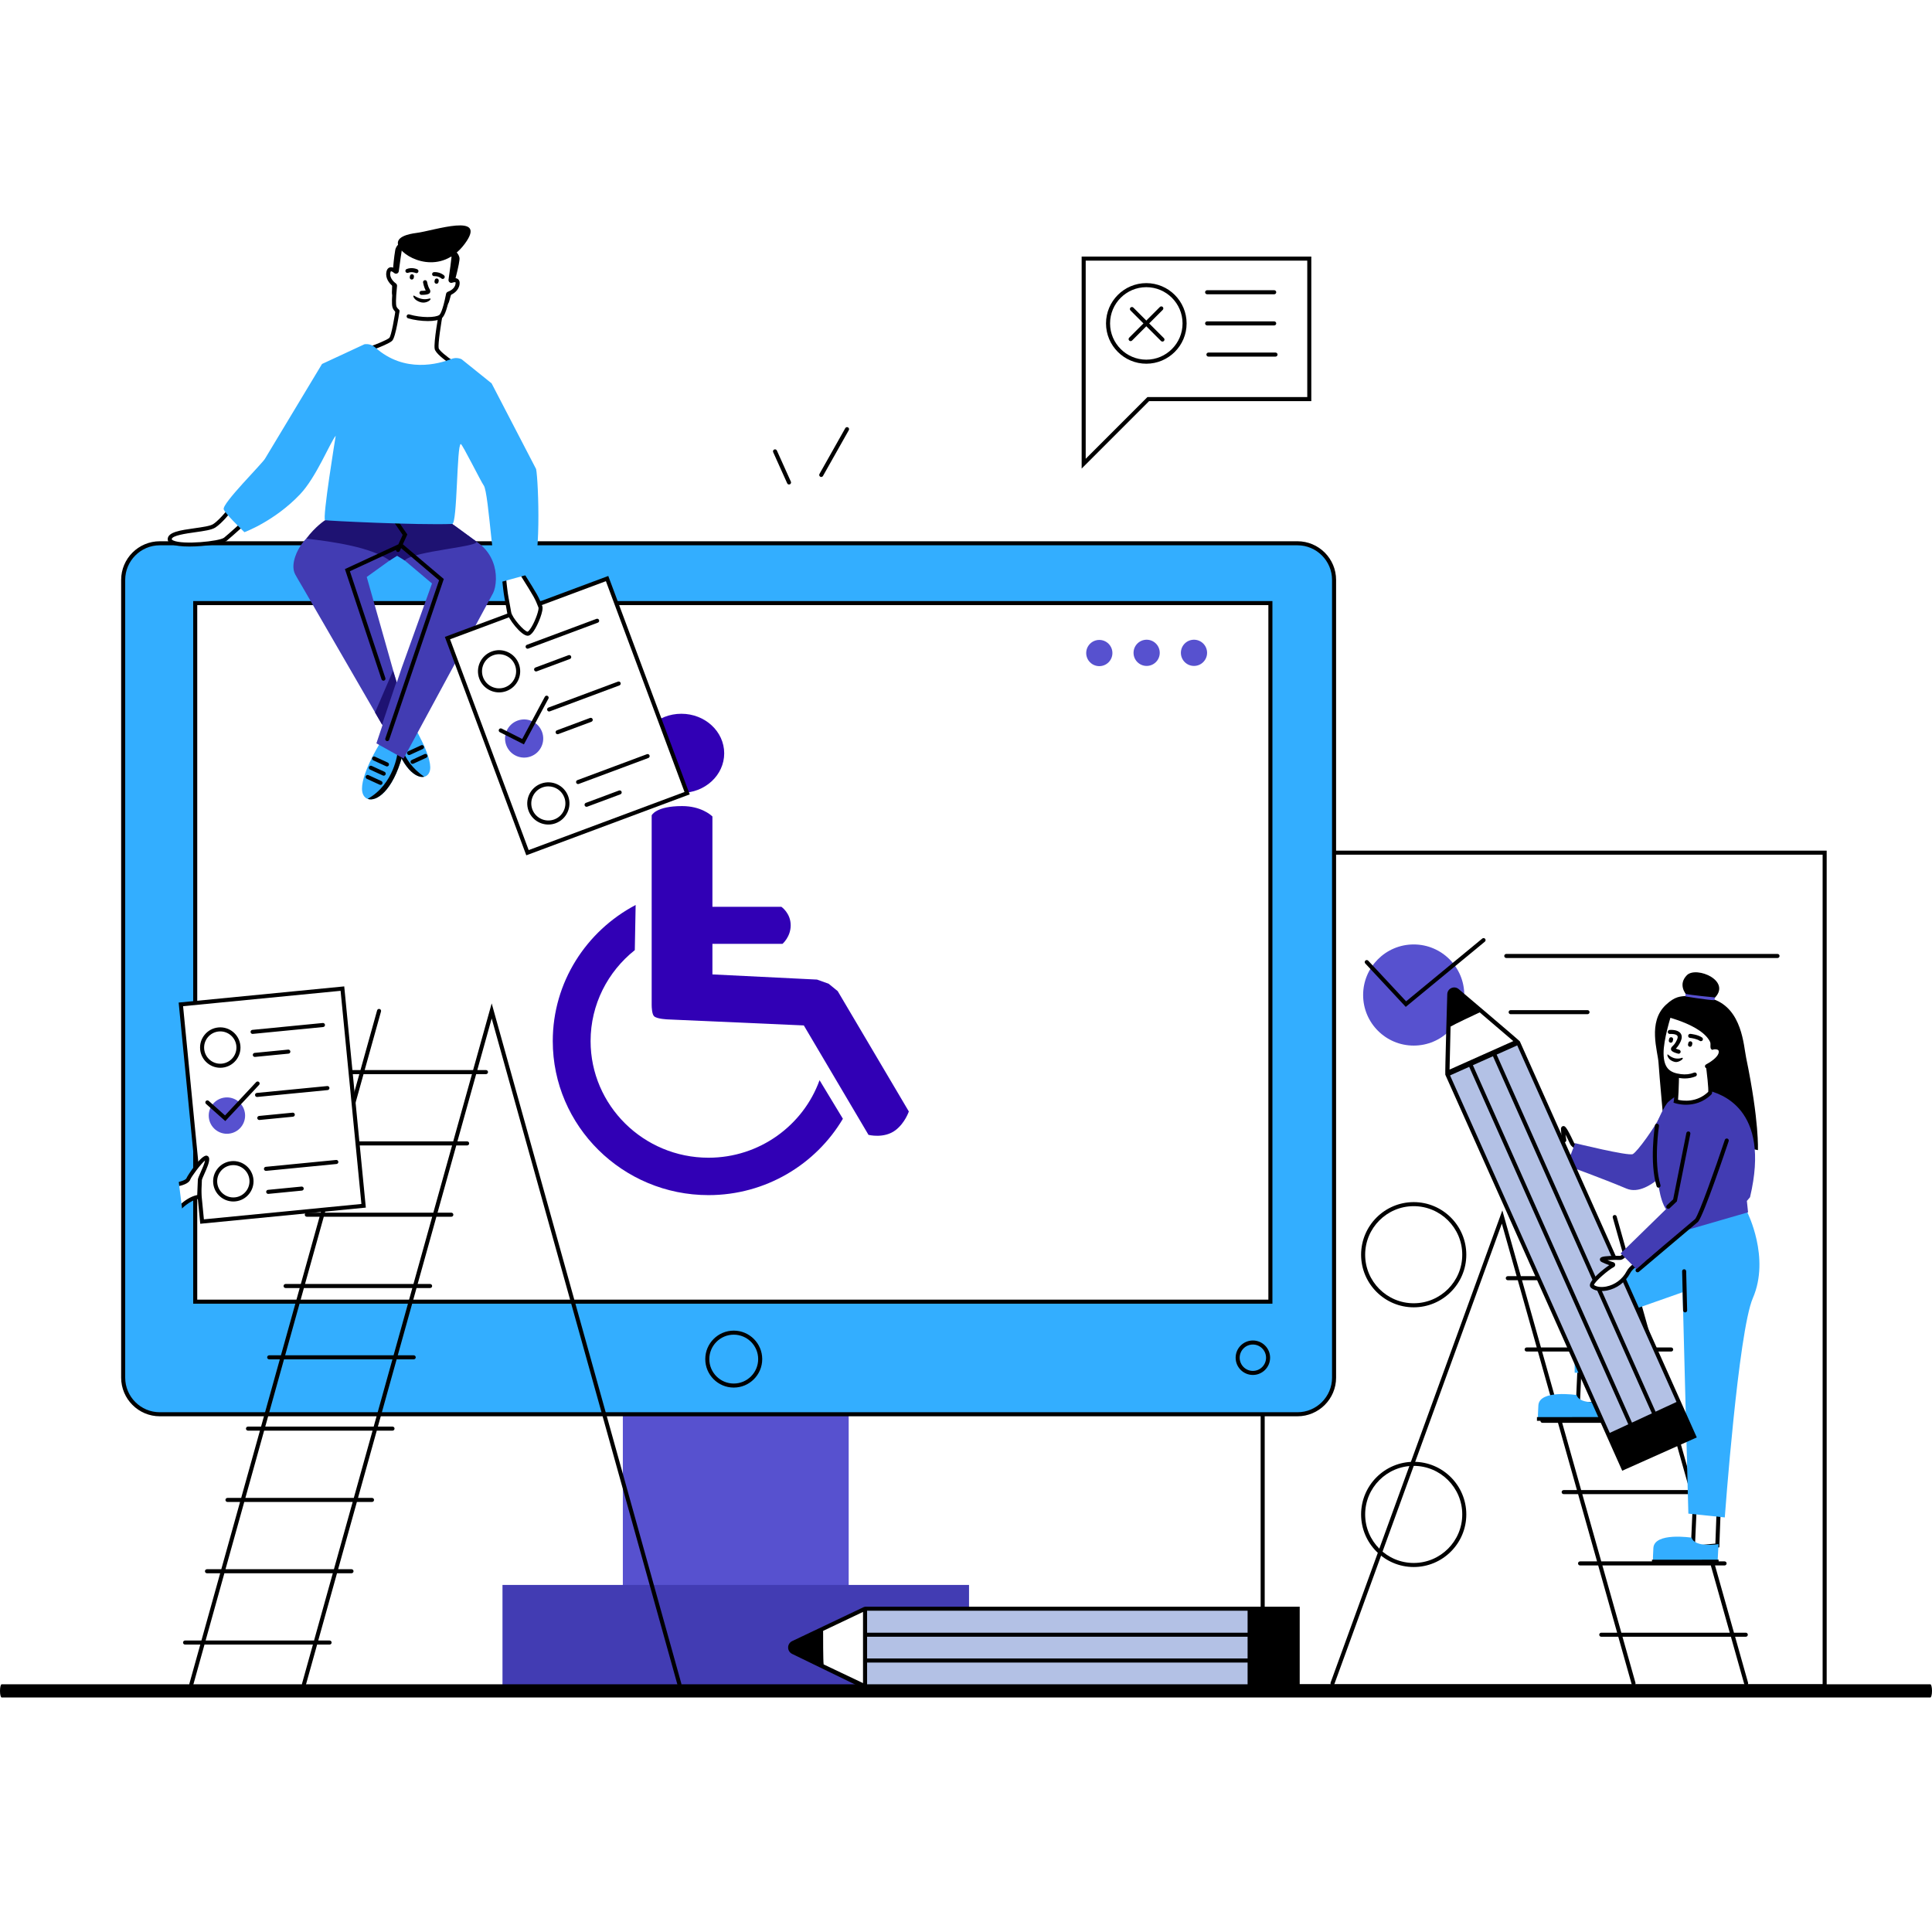 <?xml version="1.0" encoding="UTF-8"?>
<svg width="360px" height="360px" viewBox="0 0 360 360" version="1.1" xmlns="http://www.w3.org/2000/svg" xmlns:xlink="http://www.w3.org/1999/xlink">
    <title>Group 9</title>
    <g id="website" stroke="none" stroke-width="1" fill="none" fill-rule="evenodd">
        <g id="CHECKER-HOMEPAGE-DESKTOP" transform="translate(-480, -2808)">
            <g id="Group-9" transform="translate(480, 2808)">
                <rect id="Rectangle" fill="#FFFFFF" x="0" y="0" width="360" height="360"></rect>
                <g id="Group-3" transform="translate(0, 42)">
                    <path d="M212.939,236.032 C205.767,233.216 192.779,255.825 188.216,264.293 C189.118,259.666 190.453,254.317 191.979,248.809 C194.63,246.178 228.511,212.328 220.052,209.007 C212.917,206.204 200.029,228.56 195.401,237.132 C199.915,222.432 204.578,209.457 204.66,209.228 L203.95,208.973 C203.864,209.213 198.733,223.489 194.017,239.086 C194.898,234.983 196.603,221.572 186.605,204.524 C175.523,185.625 189.183,238.899 191.493,247.745 C189.593,254.537 187.961,261.137 187.043,266.507 C186.74,267.088 186.576,267.413 186.576,267.413 C186.576,267.413 191.563,252.133 179.493,231.55 C167.422,210.967 179.493,269.917 179.493,269.917 L187.058,268.998 L187.41,269.047 C187.415,269.016 187.42,268.985 187.424,268.953 L193.534,268.211 C193.534,268.211 221.741,239.489 212.939,236.032" id="Fill-4" fill="#FFFFFF"></path>
                    <path d="M272.946,95.644 C268.433,92.313 259.673,102.289 253.293,110.956 C254.947,105.999 256.545,100.658 257.871,96.016 C263.263,86.828 277.044,61.711 268.467,58.669 C260.092,55.699 256.598,90.759 255.963,98.052 C254.396,103.43 252.542,109.438 250.707,114.574 C250.601,114.726 250.496,114.878 250.392,115.028 C252.848,109.463 254.7,100.623 251.311,88.32 C244.975,65.315 241.632,130.036 241.632,130.036 C241.632,130.036 280.554,101.26 272.946,95.644" id="Fill-6" fill="#FFFFFF"></path>
                    <polygon id="Fill-8" fill="#FFFFFF" points="235.281 272.221 339.997 272.221 339.997 116.882 235.281 116.882"></polygon>
                    <path d="M235.659,271.844 L339.62,271.844 L339.62,117.258 L235.659,117.258 L235.659,271.844 Z M234.904,272.598 L340.375,272.598 L340.375,116.504 L234.904,116.504 L234.904,272.598 Z" id="Fill-10" fill="#000000"></path>
                    <path d="M272.847,143.406 C272.847,148.611 268.627,152.83 263.423,152.83 C258.218,152.83 253.999,148.611 253.999,143.406 C253.999,138.202 258.218,133.983 263.423,133.983 C268.627,133.983 272.847,138.202 272.847,143.406" id="Fill-11" fill="#5751CF"></path>
                    <path d="M261.94,145.619 L254.397,137.526 C254.255,137.374 254.263,137.135 254.416,136.993 C254.569,136.851 254.807,136.859 254.949,137.012 L262.008,144.585 L276.2,132.885 C276.361,132.752 276.598,132.775 276.731,132.936 C276.863,133.097 276.841,133.334 276.68,133.467 L261.94,145.619 Z" id="Fill-12" fill="#000000"></path>
                    <path d="M263.423,182.751 C258.435,182.751 254.377,186.81 254.377,191.798 C254.377,196.786 258.435,200.844 263.423,200.844 C268.412,200.844 272.47,196.786 272.47,191.798 C272.47,186.81 268.412,182.751 263.423,182.751 M263.423,201.599 C258.019,201.599 253.622,197.203 253.622,191.798 C253.622,186.393 258.019,181.997 263.423,181.997 C268.828,181.997 273.224,186.393 273.224,191.798 C273.224,197.203 268.828,201.599 263.423,201.599" id="Fill-13" fill="#000000"></path>
                    <path d="M263.423,231.143 C258.435,231.143 254.377,235.201 254.377,240.189 C254.377,245.178 258.435,249.236 263.423,249.236 C268.412,249.236 272.47,245.178 272.47,240.189 C272.47,235.201 268.412,231.143 263.423,231.143 M263.423,249.991 C258.019,249.991 253.622,245.593 253.622,240.189 C253.622,234.785 258.019,230.388 263.423,230.388 C268.828,230.388 273.224,234.785 273.224,240.189 C273.224,245.593 268.828,249.991 263.423,249.991" id="Fill-14" fill="#000000"></path>
                    <path d="M331.217,136.509 L280.671,136.509 C280.463,136.509 280.294,136.34 280.294,136.132 C280.294,135.923 280.463,135.754 280.671,135.754 L331.217,135.754 C331.425,135.754 331.594,135.923 331.594,136.132 C331.594,136.34 331.425,136.509 331.217,136.509" id="Fill-15" fill="#000000"></path>
                    <path d="M295.812,146.979 L281.487,146.979 C281.279,146.979 281.11,146.81 281.11,146.602 C281.11,146.394 281.279,146.225 281.487,146.225 L295.812,146.225 C296.02,146.225 296.189,146.394 296.189,146.602 C296.189,146.81 296.02,146.979 295.812,146.979" id="Fill-16" fill="#000000"></path>
                    <polygon id="Fill-18" fill="#5751CF" points="116.057 253.817 158.14 253.817 158.14 214.757 116.057 214.757"></polygon>
                    <path d="M241.76,221.527 L29.776,221.527 C26.007,221.527 22.951,218.472 22.951,214.702 L22.951,66.057 C22.951,62.288 26.007,59.232 29.776,59.232 L241.76,59.232 C245.529,59.232 248.585,62.288 248.585,66.057 L248.585,214.702 C248.585,218.472 245.529,221.527 241.76,221.527" id="Fill-19" fill="#33AEFF"></path>
                    <path d="M29.776,59.609 C26.221,59.609 23.329,62.502 23.329,66.057 L23.329,214.702 C23.329,218.257 26.221,221.15 29.776,221.15 L241.76,221.15 C245.315,221.15 248.207,218.257 248.207,214.702 L248.207,66.057 C248.207,62.502 245.315,59.609 241.76,59.609 L29.776,59.609 Z M241.76,221.904 L29.776,221.904 C25.805,221.904 22.574,218.673 22.574,214.702 L22.574,66.057 C22.574,62.086 25.805,58.855 29.776,58.855 L241.76,58.855 C245.731,58.855 248.961,62.086 248.961,66.057 L248.961,214.702 C248.961,218.673 245.731,221.904 241.76,221.904 L241.76,221.904 Z" id="Fill-20" fill="#000000"></path>
                    <polygon id="Fill-21" fill="#FFFFFF" points="36.551 200.497 236.895 200.497 236.895 70.329 36.551 70.329"></polygon>
                    <path d="M36.754,200.169 L236.343,200.169 L236.343,70.754 L36.754,70.754 L36.754,200.169 Z M36,200.923 L237.097,200.923 L237.097,70 L36,70 L36,200.923 Z" id="Fill-22" fill="#000000"></path>
                    <path d="M118.443,126.631 L118.286,135.043 C113.267,139.031 110.048,145.144 110.048,151.992 C110.048,163.973 119.904,173.723 132.019,173.723 C141.548,173.723 149.678,167.686 152.712,159.279 L152.712,159.279 L157.061,166.465 C152.018,174.967 142.683,180.693 132.019,180.693 C116.017,180.693 103,167.817 103,151.992 C103,141.013 109.265,131.46 118.443,126.631 L118.443,126.631 Z M127.089,108.201 C130.563,108.201 132.407,109.814 132.706,110.099 L132.749,110.141 L132.749,126.966 L145.593,126.966 C145.593,126.966 147.334,128.142 147.334,130.416 C147.334,132.573 145.81,133.868 145.81,133.868 L145.81,133.868 L132.749,133.868 L132.749,139.567 L152.243,140.53 L154.41,141.31 L156.093,142.679 L169.348,165.107 C169.348,165.107 168.65,167.228 166.876,168.586 C164.747,170.212 161.831,169.463 161.831,169.463 L161.831,169.463 L149.781,149.074 L124.475,147.953 C124.475,147.953 122.392,147.894 121.865,147.349 C121.484,146.954 121.435,145.741 121.43,145.272 L121.431,109.926 C121.431,109.926 122.191,108.201 127.089,108.201 Z M126.96,91 C131.37,91 134.945,94.3 134.945,98.371 C134.945,102.442 131.37,105.744 126.96,105.744 C122.55,105.744 118.973,102.442 118.973,98.371 C118.973,94.3 122.55,91 126.96,91 Z" id="Combined-Shape" fill="#3100B5"></path>
                    <polygon id="Fill-23" fill="#423CB3" points="93.631 272.298 180.565 272.298 180.565 253.33 93.631 253.33"></polygon>
                    <path d="M207.281,79.683 C207.281,81.032 206.187,82.125 204.839,82.125 C203.491,82.125 202.398,81.032 202.398,79.683 C202.398,78.336 203.491,77.242 204.839,77.242 C206.187,77.242 207.281,78.336 207.281,79.683" id="Fill-24" fill="#5751CF"></path>
                    <path d="M216.102,79.644 C216.102,80.992 215.009,82.086 213.661,82.086 C212.312,82.086 211.219,80.992 211.219,79.644 C211.219,78.295 212.312,77.202 213.661,77.202 C215.009,77.202 216.102,78.295 216.102,79.644" id="Fill-25" fill="#5751CF"></path>
                    <path d="M224.923,79.644 C224.923,80.992 223.83,82.086 222.482,82.086 C221.133,82.086 220.04,80.992 220.04,79.644 C220.04,78.295 221.133,77.202 222.482,77.202 C223.83,77.202 224.923,78.295 224.923,79.644" id="Fill-26" fill="#5751CF"></path>
                    <path d="M136.723,206.697 C134.213,206.697 132.172,208.739 132.172,211.249 C132.172,213.759 134.213,215.801 136.723,215.801 C139.232,215.801 141.274,213.759 141.274,211.249 C141.274,208.739 139.232,206.697 136.723,206.697 M136.723,216.555 C133.797,216.555 131.417,214.175 131.417,211.249 C131.417,208.323 133.797,205.942 136.723,205.942 C139.648,205.942 142.029,208.323 142.029,211.249 C142.029,214.175 139.648,216.555 136.723,216.555" id="Fill-27" fill="#000000"></path>
                    <path d="M233.454,208.534 C232.099,208.534 230.997,209.636 230.997,210.991 C230.997,212.346 232.099,213.448 233.454,213.448 C234.809,213.448 235.911,212.346 235.911,210.991 C235.911,209.636 234.809,208.534 233.454,208.534 M233.454,214.203 C231.683,214.203 230.243,212.762 230.243,210.991 C230.243,209.22 231.683,207.779 233.454,207.779 C235.225,207.779 236.666,209.22 236.666,210.991 C236.666,212.762 235.225,214.203 233.454,214.203" id="Fill-28" fill="#000000"></path>
                    <path d="M359.693,274.301 L0.307,274.301 C0.138,274.301 0,273.75 0,273.072 C0,272.394 0.138,271.843 0.307,271.843 L359.693,271.843 C359.862,271.843 360,272.394 360,273.072 C360,273.75 359.862,274.301 359.693,274.301" id="Fill-29" fill="#000000"></path>
                    <path d="M241.805,272.221 L161.189,272.221 L161.189,257.83 C161.189,257.79 161.221,257.758 161.261,257.758 L241.805,257.758 L241.805,272.221 Z" id="Fill-30" fill="#B3C1E5"></path>
                    <path d="M147.774,265.845 L161.144,272.196 C161.167,272.208 161.194,272.191 161.194,272.164 L161.194,257.815 C161.194,257.788 161.167,257.771 161.144,257.783 L147.774,264.134 C147.053,264.476 147.053,265.503 147.774,265.845" id="Fill-31" fill="#FFFFFF"></path>
                    <path d="M161.571,271.844 L232.471,271.844 L232.471,267.79 L161.571,267.79 L161.571,271.844 Z M161.571,267.037 L232.471,267.037 L232.471,262.984 L161.571,262.984 L161.571,267.037 Z M161.571,262.229 L232.471,262.229 L232.471,258.136 L161.571,258.136 L161.571,262.229 Z M160.811,271.621 L153.474,268.136 C153.369,267.454 153.374,262.708 153.376,261.89 L160.811,258.357 L160.811,271.621 Z M161.261,257.381 C161.211,257.381 161.025,257.421 160.981,257.442 L147.613,263.793 C147.146,264.014 146.856,264.473 146.856,264.989 C146.856,265.506 147.146,265.964 147.613,266.186 L160.811,272.598 L242.182,272.598 L242.182,257.381 L161.261,257.381 Z" id="Fill-32" fill="#000000"></path>
                    <path d="M84.449,170.679 L64.247,170.679 L67.741,158.147 L87.944,158.147 L84.449,170.679 Z M80.745,183.966 L60.542,183.966 L64.036,171.434 L84.239,171.434 L80.745,183.966 Z M77.041,197.253 L56.838,197.253 L60.332,184.721 L80.534,184.721 L77.041,197.253 Z M73.336,210.54 L53.133,210.54 L56.628,198.007 L76.83,198.007 L73.336,210.54 Z M69.631,223.827 L49.428,223.827 L52.923,211.294 L73.125,211.294 L69.631,223.827 Z M65.926,237.114 L45.724,237.114 L49.218,224.581 L69.421,224.581 L65.926,237.114 Z M62.222,250.4 L42.019,250.4 L45.513,237.868 L65.716,237.868 L62.222,250.4 Z M58.517,263.687 L38.314,263.687 L41.809,251.155 L62.011,251.155 L58.517,263.687 Z M126.963,271.729 L91.619,144.966 L88.154,157.392 L67.952,157.392 L70.996,146.473 C71.052,146.272 70.935,146.064 70.734,146.008 C70.533,145.952 70.325,146.069 70.269,146.27 L67.169,157.392 L63.625,157.392 C63.417,157.392 63.248,157.561 63.248,157.769 C63.248,157.978 63.417,158.147 63.625,158.147 L66.958,158.147 L63.464,170.679 L60.112,170.679 C59.904,170.679 59.735,170.849 59.735,171.056 C59.735,171.265 59.904,171.434 60.112,171.434 L63.253,171.434 L59.759,183.966 L57.167,183.966 C56.959,183.966 56.79,184.135 56.79,184.343 C56.79,184.552 56.959,184.721 57.167,184.721 L59.549,184.721 L56.054,197.253 L53.214,197.253 C53.005,197.253 52.836,197.422 52.836,197.63 C52.836,197.838 53.005,198.007 53.214,198.007 L55.845,198.007 L52.35,210.54 L50.159,210.54 C49.951,210.54 49.782,210.709 49.782,210.917 C49.782,211.125 49.951,211.294 50.159,211.294 L52.139,211.294 L48.645,223.827 L46.208,223.827 C46,223.827 45.831,223.995 45.831,224.203 C45.831,224.412 46,224.581 46.208,224.581 L48.435,224.581 L44.941,237.114 L42.387,237.114 C42.179,237.114 42.01,237.282 42.01,237.49 C42.01,237.699 42.179,237.868 42.387,237.868 L44.73,237.868 L41.236,250.4 L38.568,250.4 C38.359,250.4 38.19,250.569 38.19,250.777 C38.19,250.986 38.359,251.155 38.568,251.155 L41.026,251.155 L37.531,263.687 L34.484,263.687 C34.276,263.687 34.107,263.856 34.107,264.064 C34.107,264.273 34.276,264.442 34.484,264.442 L37.321,264.442 L35.289,271.729 C35.233,271.93 35.351,272.137 35.551,272.194 C35.585,272.203 35.619,272.207 35.653,272.207 C35.818,272.207 35.969,272.099 36.016,271.932 L38.104,264.442 L58.306,264.442 L56.275,271.729 C56.219,271.93 56.336,272.137 56.537,272.194 C56.738,272.248 56.945,272.132 57.001,271.932 L59.09,264.442 L61.416,264.442 C61.624,264.442 61.793,264.273 61.793,264.064 C61.793,263.856 61.624,263.687 61.416,263.687 L59.3,263.687 L62.794,251.155 L65.499,251.155 C65.708,251.155 65.876,250.986 65.876,250.777 C65.876,250.569 65.708,250.4 65.499,250.4 L63.005,250.4 L66.499,237.868 L69.319,237.868 C69.527,237.868 69.696,237.699 69.696,237.49 C69.696,237.282 69.527,237.114 69.319,237.114 L66.709,237.114 L70.204,224.581 L73.139,224.581 C73.348,224.581 73.516,224.412 73.516,224.203 C73.516,223.995 73.348,223.827 73.139,223.827 L70.414,223.827 L73.908,211.294 L77.091,211.294 C77.299,211.294 77.468,211.125 77.468,210.917 C77.468,210.709 77.299,210.54 77.091,210.54 L74.119,210.54 L77.613,198.007 L80.145,198.007 C80.353,198.007 80.522,197.838 80.522,197.63 C80.522,197.422 80.353,197.253 80.145,197.253 L77.824,197.253 L81.318,184.721 L84.099,184.721 C84.307,184.721 84.476,184.552 84.476,184.343 C84.476,184.135 84.307,183.966 84.099,183.966 L81.528,183.966 L85.023,171.434 L87.044,171.434 C87.252,171.434 87.421,171.265 87.421,171.056 C87.421,170.849 87.252,170.679 87.044,170.679 L85.233,170.679 L88.727,158.147 L90.556,158.147 C90.765,158.147 90.933,157.978 90.933,157.769 C90.933,157.561 90.765,157.392 90.556,157.392 L88.938,157.392 L91.619,147.776 L126.236,271.932 C126.282,272.099 126.434,272.207 126.599,272.207 C126.632,272.207 126.666,272.203 126.701,272.194 C126.901,272.137 127.018,271.93 126.963,271.729 L126.963,271.729 Z" id="Fill-33" fill="#000000"></path>
                    <path d="M302.115,262.229 L298.583,249.697 L318.784,249.697 L322.316,262.229 L302.115,262.229 Z M294.838,236.41 L315.039,236.41 L318.572,248.942 L298.37,248.942 L294.838,236.41 Z M291.093,223.123 L311.295,223.123 L314.827,235.655 L294.625,235.655 L291.093,223.123 Z M287.348,209.836 L307.55,209.836 L311.082,222.368 L290.88,222.368 L287.348,209.836 Z M283.603,196.549 L303.805,196.549 L307.338,209.081 L287.136,209.081 L283.603,196.549 Z M325.729,271.556 L323.313,262.984 L325.304,262.984 C325.512,262.984 325.681,262.815 325.681,262.606 C325.681,262.398 325.512,262.229 325.304,262.229 L323.1,262.229 L319.568,249.697 L321.352,249.697 C321.56,249.697 321.729,249.527 321.729,249.319 C321.729,249.111 321.56,248.942 321.352,248.942 L319.355,248.942 L315.823,236.41 L318.299,236.41 C318.506,236.41 318.675,236.241 318.675,236.032 C318.675,235.824 318.506,235.655 318.299,235.655 L315.61,235.655 L312.079,223.123 L314.345,223.123 C314.552,223.123 314.721,222.954 314.721,222.746 C314.721,222.537 314.552,222.368 314.345,222.368 L311.866,222.368 L308.334,209.836 L311.399,209.836 C311.607,209.836 311.776,209.667 311.776,209.458 C311.776,209.25 311.607,209.081 311.399,209.081 L308.121,209.081 L304.589,196.549 L307.886,196.549 C308.095,196.549 308.264,196.38 308.264,196.171 C308.264,195.964 308.095,195.795 307.886,195.795 L304.376,195.795 L301.241,184.672 C301.185,184.471 300.978,184.354 300.776,184.411 C300.575,184.467 300.459,184.676 300.515,184.876 L303.592,195.795 L283.391,195.795 L280.256,184.672 L279.938,183.544 L247.938,271.53 C247.866,271.726 247.968,271.942 248.163,272.013 C248.359,272.086 248.576,271.984 248.647,271.787 L279.847,186.002 L282.607,195.795 L280.955,195.795 C280.747,195.795 280.578,195.964 280.578,196.171 C280.578,196.38 280.747,196.549 280.955,196.549 L282.82,196.549 L286.352,209.081 L284.468,209.081 C284.259,209.081 284.091,209.25 284.091,209.458 C284.091,209.667 284.259,209.836 284.468,209.836 L286.565,209.836 L290.097,222.368 L287.413,222.368 C287.205,222.368 287.036,222.537 287.036,222.746 C287.036,222.954 287.205,223.123 287.413,223.123 L290.309,223.123 L293.841,235.655 L291.367,235.655 C291.159,235.655 290.99,235.824 290.99,236.032 C290.99,236.241 291.159,236.41 291.367,236.41 L294.055,236.41 L297.586,248.942 L294.42,248.942 C294.213,248.942 294.043,249.111 294.043,249.319 C294.043,249.527 294.213,249.697 294.42,249.697 L297.799,249.697 L301.331,262.229 L298.372,262.229 C298.164,262.229 297.995,262.398 297.995,262.606 C297.995,262.815 298.164,262.984 298.372,262.984 L301.544,262.984 L304.017,271.761 C304.064,271.927 304.216,272.037 304.38,272.037 C304.414,272.037 304.448,272.032 304.483,272.022 C304.683,271.965 304.8,271.757 304.743,271.556 L302.327,262.984 L322.529,262.984 L325.003,271.761 C325.05,271.927 325.201,272.037 325.366,272.037 C325.399,272.037 325.434,272.032 325.468,272.022 C325.669,271.965 325.785,271.757 325.729,271.556 L325.729,271.556 Z" id="Fill-34" fill="#000000"></path>
                    <path d="M75.06,98.481 C75.019,98.639 74.978,98.794 74.936,98.946 C73.155,105.416 70.1,107.454 68.503,106.858 C67.984,106.664 67.619,106.195 67.5,105.509 C67.006,102.66 70.653,96.735 70.653,96.735 C70.653,96.735 77.376,89.48 75.06,98.481" id="Fill-35" fill="#33AEFF"></path>
                    <path d="M80.134,101.455 C80.013,102.15 79.615,102.602 79.056,102.735 C77.549,103.093 74.872,101.128 73.308,95.333 C73.283,95.236 73.257,95.136 73.231,95.038 C71.116,86.818 76.771,92.719 76.771,92.719 C76.771,92.719 80.585,98.854 80.134,101.455" id="Fill-36" fill="#33AEFF"></path>
                    <path d="M79.056,102.735 C77.548,103.093 74.873,101.128 73.308,95.333 L74.379,95.047 C74.379,95.047 74.45,99.622 79.056,102.735" id="Fill-37" fill="#000000"></path>
                    <path d="M74.936,98.946 C73.155,105.416 70.1,107.454 68.503,106.858 C73.484,104.085 74.085,98.199 74.085,98.199 L74.936,98.946 Z" id="Fill-38" fill="#000000"></path>
                    <path d="M74.859,82.422 L73.943,85.156 L73.312,83.089 L68.337,65.509 L74.126,61.347 L80.495,66.724 L74.859,82.422 Z M91.703,62.351 C91.137,61.071 90.183,59.826 88.669,58.841 C88.378,58.652 84.263,55.577 83.932,55.408 C81.347,54.1 60.802,58.057 57.306,58.216 C57.034,58.227 55.633,59.86 55.011,61.712 C54.637,62.824 54.494,64.018 54.988,64.991 C55.145,65.3 55.739,66.316 56.353,67.353 L69.959,90.864 L71.271,93.129 L70.796,94.545 L70.137,96.512 L75.199,99.342 L91.878,68.515 C92.438,67.393 92.787,64.808 91.703,62.351 L91.703,62.351 Z" id="Fill-39" fill="#423CB3"></path>
                    <path d="M75.411,62.431 L73.998,61.569 L72.606,62.44 C69.038,59.885 61.857,58.934 57.078,58.356 C58.784,56.07 60.581,54.929 60.581,54.929 C60.581,54.929 63.802,54.738 64.074,54.726 C67.57,54.567 81.348,54.1 83.931,55.408 C84.264,55.577 88.378,58.652 88.669,58.841 C90.183,59.826 76.91,60.653 75.411,62.431" id="Fill-40" fill="#1E1272"></path>
                    <path d="M74.266,14.529 C74.266,14.529 73.456,20.635 72.8,21.235 C72.144,21.836 69.064,22.932 69.064,22.932 L77.615,30.607 L84.37,25.666 C84.37,25.666 81.522,23.792 81.367,22.941 C81.153,21.766 82.23,15.887 82.23,15.887 L74.266,14.529 Z" id="Fill-41" fill="#FFFFFF"></path>
                    <path d="M77.59,31.092 L68.34,22.789 L68.938,22.576 C70.101,22.162 72.109,21.357 72.546,20.957 C72.895,20.591 73.517,17.309 73.892,14.48 L74.64,14.579 C74.446,16.043 73.758,20.871 73.055,21.514 C72.527,21.997 70.742,22.708 69.783,23.069 L77.639,30.121 L83.715,25.678 C82.776,25.028 81.138,23.794 80.996,23.009 C80.776,21.8 81.748,16.427 81.859,15.819 L82.601,15.955 C82.173,18.291 81.59,22.061 81.738,22.874 C81.813,23.288 83.267,24.488 84.578,25.351 L85.032,25.65 L77.59,31.092 Z" id="Fill-42" fill="#000000"></path>
                    <path d="M77.911,2.44 C77.911,2.44 74.029,2.362 73.642,4.633 C73.2,7.224 73.071,10.629 73.034,12.428 C73.018,13.138 73.526,13.75 74.226,13.87 L82.064,15.206 C82.783,15.328 83.478,14.893 83.681,14.193 C84.366,11.839 85.769,6.846 85.615,6.03 C85.088,3.256 77.911,2.44 77.911,2.44" id="Fill-43" fill="#000000"></path>
                    <path d="M76.146,16.949 C78.325,17.586 81.173,17.639 82.074,17 C82.603,16.625 83.089,14.869 83.487,12.84 C83.499,12.781 83.54,12.733 83.597,12.713 C84.2,12.492 85.11,11.953 85.259,10.938 C85.388,10.059 84.699,10.131 84.134,10.324 C84.033,10.359 83.932,10.273 83.949,10.168 C84.326,7.703 84.553,5.524 84.553,5.524 L74.61,3.83 C74.61,3.83 74.256,6.025 73.932,8.499 C73.918,8.611 73.788,8.662 73.702,8.59 C73.227,8.196 72.545,7.825 72.368,8.741 C72.146,9.883 73.049,10.771 73.534,11.108 C73.585,11.143 73.612,11.203 73.606,11.263 C73.425,13.016 73.336,14.544 73.484,15.115 C73.566,15.427 73.774,15.709 74.075,15.961 L76.146,16.949 Z" id="Fill-44" fill="#FFFFFF"></path>
                    <path d="M79.728,17.827 C78.515,17.827 77.141,17.633 76.04,17.311 C75.84,17.254 75.725,17.043 75.783,16.844 C75.842,16.644 76.052,16.528 76.252,16.587 C78.546,17.257 81.148,17.194 81.856,16.692 C81.989,16.597 82.476,16.034 83.117,12.767 C83.154,12.581 83.288,12.425 83.467,12.359 C83.849,12.219 84.752,11.794 84.886,10.883 C84.916,10.683 84.881,10.608 84.873,10.6 C84.844,10.576 84.668,10.54 84.256,10.681 C84.084,10.741 83.897,10.706 83.756,10.588 C83.615,10.471 83.548,10.293 83.575,10.111 C83.86,8.258 84.06,6.55 84.139,5.837 L74.923,4.266 C74.808,4.998 74.547,6.704 74.307,8.549 C74.282,8.737 74.157,8.896 73.982,8.965 C73.805,9.034 73.606,9.001 73.46,8.88 C73.082,8.566 72.883,8.536 72.844,8.551 C72.834,8.554 72.777,8.614 72.738,8.812 C72.526,9.91 73.624,10.711 73.75,10.798 C73.913,10.912 74.001,11.104 73.98,11.302 C73.71,13.935 73.783,14.762 73.85,15.021 C73.907,15.242 74.065,15.46 74.317,15.672 C74.477,15.806 74.499,16.044 74.364,16.203 C74.231,16.364 73.993,16.385 73.833,16.251 C73.457,15.936 73.217,15.586 73.12,15.21 C72.979,14.666 73.011,13.401 73.218,11.345 C72.496,10.801 71.777,9.805 71.997,8.67 C72.083,8.229 72.282,7.95 72.59,7.84 C72.885,7.735 73.221,7.805 73.611,8.055 C73.916,5.767 74.234,3.791 74.238,3.77 L74.298,3.394 L84.965,5.212 L84.928,5.564 C84.926,5.584 84.719,7.569 84.376,9.866 C84.798,9.778 85.127,9.831 85.355,10.02 C85.604,10.227 85.697,10.554 85.632,10.993 C85.452,12.219 84.389,12.802 83.835,13.025 C83.173,16.35 82.638,17.062 82.292,17.307 C81.782,17.67 80.82,17.827 79.728,17.827" id="Fill-45" fill="#000000"></path>
                    <path d="M74.359,4.05 C75.598,6.274 82.204,9.378 86.607,3.422 C91.009,-2.534 80.797,1.01 77.579,1.409 C76.201,1.581 73.298,2.146 74.359,4.05" id="Fill-46" fill="#000000"></path>
                    <path d="M43.318,52.39 C43.318,52.39 41.453,54.968 39.933,55.974 C38.414,56.98 31.624,56.768 31.624,58.477 C31.624,60.186 40.92,59.351 41.997,58.477 C43.075,57.603 46.462,54.514 46.462,54.514 L43.318,52.39 Z" id="Fill-47" fill="#FFFFFF"></path>
                    <path d="M43.405,52.904 C42.861,53.621 41.407,55.45 40.142,56.288 C39.454,56.743 38.014,56.945 36.346,57.179 C34.721,57.407 32.001,57.788 32.001,58.477 C32.001,58.538 32.103,58.624 32.266,58.702 C34.055,59.555 40.913,58.872 41.76,58.184 C42.611,57.494 44.956,55.372 45.852,54.557 L43.405,52.904 Z M35.295,59.838 C33.88,59.838 32.621,59.707 31.941,59.383 C31.368,59.11 31.247,58.74 31.247,58.477 C31.247,57.132 33.673,56.792 36.241,56.432 C37.686,56.229 39.181,56.02 39.725,55.659 C41.171,54.702 42.994,52.194 43.012,52.168 L43.227,51.873 L47.07,54.469 L46.715,54.793 C46.577,54.919 43.309,57.899 42.235,58.77 C41.561,59.317 38.119,59.838 35.295,59.838 L35.295,59.838 Z" id="Fill-48" fill="#000000"></path>
                    <path d="M75.062,59.423 L75.897,57.592 L73.245,53.727 C73.126,53.556 72.892,53.512 72.72,53.63 C72.548,53.748 72.504,53.983 72.623,54.154 L75.034,57.667 L74.231,59.427 L64.271,64.041 L71.092,84.579 C71.145,84.738 71.292,84.838 71.45,84.838 C71.489,84.838 71.53,84.832 71.569,84.818 C71.767,84.753 71.874,84.539 71.808,84.342 L65.199,64.441 L73.789,60.463 C73.783,60.612 73.865,60.757 74.009,60.822 C74.06,60.845 74.113,60.857 74.165,60.857 C74.309,60.857 74.446,60.774 74.509,60.636 L74.737,60.136 L81.815,66.133 L71.801,95.599 C71.735,95.796 71.841,96.01 72.038,96.077 C72.078,96.09 72.119,96.097 72.159,96.097 C72.316,96.097 72.463,95.998 72.516,95.841 L82.695,65.889 L75.062,59.423 Z" id="Fill-49" fill="#000000"></path>
                    <path d="M98.779,64.954 C98.779,64.954 93.745,66.28 93.181,66.495 C91.876,66.99 91.15,49.818 90.134,48.451 C89.61,47.744 86.133,40.703 85.859,40.738 C85.099,40.835 85.231,55.593 84.266,55.629 C77.781,55.875 60.872,55.037 60.581,54.929 C60.01,54.716 62.556,39.188 62.556,39.188 C61.472,40.532 58.919,46.948 55.892,50.127 C51.118,55.14 45.539,57.168 45.539,57.168 C44.981,56.607 41.873,53.619 41.683,52.893 C41.392,51.787 48.77,44.498 49.386,43.463 L60.003,25.822 L67.9,22.151 C68.631,22.035 69.372,22.259 69.923,22.752 C75.373,27.623 81.78,25.803 84.112,24.886 C84.726,24.645 85.411,24.665 86.011,24.936 L91.602,29.433 L99.894,45.398 C100.356,47.594 100.916,64.272 98.779,64.954" id="Fill-50" fill="#33AEFF"></path>
                    <path d="M153.026,46.875 C152.963,46.875 152.899,46.859 152.84,46.826 C152.659,46.724 152.595,46.494 152.697,46.313 L157.506,37.781 C157.609,37.599 157.839,37.535 158.02,37.637 C158.201,37.74 158.266,37.97 158.163,38.151 L153.354,46.683 C153.285,46.806 153.157,46.875 153.026,46.875" id="Fill-52" fill="#000000"></path>
                    <path d="M147.025,48.279 C146.881,48.279 146.744,48.197 146.681,48.057 L144.071,42.259 C143.985,42.07 144.07,41.846 144.26,41.76 C144.45,41.674 144.674,41.76 144.759,41.949 L147.369,47.747 C147.454,47.937 147.37,48.16 147.179,48.246 C147.129,48.268 147.077,48.279 147.025,48.279" id="Fill-53" fill="#000000"></path>
                    <polygon id="Fill-55" fill="#1E1272" points="73.864 85.051 71.191 93.024 69.88 90.759 73.232 82.984"></polygon>
                    <path d="M70.903,104.257 C70.851,104.257 70.797,104.245 70.746,104.222 L68.346,103.119 C68.156,103.031 68.073,102.807 68.16,102.618 C68.248,102.429 68.471,102.346 68.661,102.433 L71.061,103.537 C71.251,103.624 71.333,103.848 71.246,104.037 C71.183,104.175 71.046,104.257 70.903,104.257" id="Fill-56" fill="#000000"></path>
                    <path d="M71.5,102.537 C71.447,102.537 71.394,102.525 71.342,102.502 L68.942,101.398 C68.753,101.311 68.669,101.087 68.757,100.898 C68.844,100.709 69.068,100.626 69.257,100.713 L71.657,101.817 C71.847,101.904 71.93,102.128 71.843,102.317 C71.779,102.455 71.642,102.537 71.5,102.537" id="Fill-57" fill="#000000"></path>
                    <path d="M72.104,100.817 C72.051,100.817 71.998,100.805 71.947,100.782 L69.546,99.678 C69.357,99.591 69.274,99.367 69.361,99.178 C69.448,98.988 69.672,98.906 69.861,98.993 L72.261,100.097 C72.451,100.183 72.534,100.407 72.447,100.597 C72.383,100.735 72.246,100.817 72.104,100.817" id="Fill-58" fill="#000000"></path>
                    <path d="M76.873,100.334 C76.73,100.334 76.593,100.253 76.53,100.115 C76.443,99.925 76.526,99.702 76.715,99.615 L79.116,98.511 C79.305,98.424 79.529,98.507 79.616,98.696 C79.703,98.885 79.62,99.109 79.431,99.196 L77.031,100.299 C76.979,100.323 76.926,100.334 76.873,100.334" id="Fill-59" fill="#000000"></path>
                    <path d="M76.235,98.696 C76.092,98.696 75.955,98.614 75.892,98.476 C75.805,98.287 75.888,98.063 76.077,97.976 L78.478,96.872 C78.667,96.785 78.891,96.868 78.978,97.057 C79.065,97.246 78.982,97.47 78.793,97.557 L76.392,98.661 C76.341,98.685 76.288,98.696 76.235,98.696" id="Fill-60" fill="#000000"></path>
                    <path d="M81.336,10.873 C81.314,10.873 81.291,10.872 81.268,10.867 C81.064,10.831 80.928,10.634 80.965,10.429 L81.007,10.196 C81.044,9.991 81.241,9.856 81.445,9.892 C81.65,9.929 81.786,10.126 81.749,10.33 L81.707,10.563 C81.674,10.745 81.515,10.873 81.336,10.873" id="Fill-61" fill="#000000"></path>
                    <path d="M76.727,10.088 C76.708,10.088 76.687,10.087 76.667,10.083 C76.461,10.051 76.321,9.857 76.354,9.651 L76.392,9.417 C76.425,9.211 76.619,9.071 76.824,9.105 C77.03,9.138 77.17,9.331 77.136,9.537 L77.099,9.771 C77.07,9.956 76.909,10.088 76.727,10.088" id="Fill-62" fill="#000000"></path>
                    <path d="M77.598,8.899 C77.545,8.899 77.491,8.888 77.439,8.864 C77.428,8.859 76.753,8.56 76.053,8.831 C75.858,8.905 75.64,8.809 75.565,8.615 C75.49,8.42 75.586,8.202 75.781,8.127 C76.791,7.736 77.719,8.163 77.758,8.181 C77.947,8.269 78.028,8.493 77.94,8.682 C77.875,8.819 77.739,8.899 77.598,8.899" id="Fill-63" fill="#000000"></path>
                    <path d="M82.494,9.977 C82.407,9.977 82.32,9.947 82.249,9.887 C81.676,9.398 80.938,9.459 80.93,9.459 C80.724,9.478 80.539,9.326 80.519,9.12 C80.499,8.913 80.649,8.729 80.856,8.708 C80.898,8.704 81.915,8.61 82.739,9.312 C82.898,9.448 82.916,9.686 82.781,9.844 C82.706,9.932 82.6,9.977 82.494,9.977" id="Fill-64" fill="#000000"></path>
                    <path d="M78.568,12.947 L78.536,12.947 C78.327,12.947 78.159,12.778 78.16,12.569 C78.161,12.361 78.329,12.193 78.537,12.193 L78.554,12.193 C78.836,12.193 79.137,12.17 79.333,12.137 C79.201,11.899 79.002,11.482 78.836,10.657 C78.795,10.452 78.927,10.254 79.132,10.213 C79.336,10.17 79.535,10.303 79.576,10.508 C79.741,11.332 79.929,11.66 80.04,11.857 C80.13,12.013 80.241,12.209 80.147,12.466 C80.094,12.611 79.971,12.947 78.568,12.947 L78.568,12.947 Z" id="Fill-65" fill="#000000"></path>
                    <path d="M80.22,13.661 C80.334,13.91 79.432,14.543 78.542,14.351 C77.09,14.037 76.808,12.957 77.149,13.088 C77.284,13.14 77.763,13.532 78.635,13.703 C79.576,13.887 80.145,13.494 80.22,13.661" id="Fill-66" fill="#000000"></path>
                    <polygon id="Fill-67" fill="#FFFFFF" points="128.034 105.798 98.289 116.89 83.378 76.9 113.123 65.809"></polygon>
                    <path d="M83.863,77.122 L98.51,116.403 L127.549,105.576 L112.901,66.294 L83.863,77.122 Z M98.067,117.375 L82.893,76.678 L113.344,65.323 L128.519,106.02 L98.067,117.375 Z" id="Fill-68" fill="#000000"></path>
                    <path d="M96.327,81.842 C97.013,83.682 96.078,85.731 94.236,86.417 C92.396,87.104 90.348,86.168 89.662,84.327 C88.976,82.487 89.911,80.439 91.752,79.752 C93.592,79.066 95.64,80.002 96.327,81.842" id="Fill-69" fill="#FFFFFF"></path>
                    <path d="M92.996,79.904 C92.621,79.904 92.245,79.971 91.883,80.106 C90.241,80.718 89.403,82.553 90.015,84.195 C90.628,85.838 92.463,86.676 94.106,86.064 C94.901,85.767 95.534,85.178 95.886,84.406 C96.239,83.634 96.27,82.769 95.973,81.974 C95.677,81.178 95.088,80.546 94.315,80.193 C93.894,80.001 93.446,79.904 92.996,79.904 M92.998,87.019 C91.402,87.019 89.898,86.041 89.309,84.459 C88.551,82.427 89.588,80.157 91.62,79.399 C92.604,79.031 93.673,79.07 94.629,79.507 C95.585,79.943 96.313,80.726 96.68,81.711 C97.048,82.695 97.009,83.763 96.573,84.719 C96.136,85.675 95.353,86.404 94.369,86.77 C93.918,86.939 93.454,87.019 92.998,87.019" id="Fill-70" fill="#000000"></path>
                    <path d="M100.998,94.37 C101.684,96.21 100.749,98.259 98.908,98.944 C97.068,99.631 95.019,98.695 94.333,96.855 C93.647,95.014 94.582,92.966 96.423,92.28 C98.263,91.594 100.312,92.529 100.998,94.37" id="Fill-71" fill="#5751CF"></path>
                    <path d="M105.508,106.465 C106.195,108.306 105.259,110.354 103.418,111.04 C101.578,111.726 99.529,110.79 98.843,108.95 C98.157,107.11 99.093,105.062 100.933,104.375 C102.773,103.689 104.822,104.625 105.508,106.465" id="Fill-72" fill="#FFFFFF"></path>
                    <path d="M102.172,104.528 C101.804,104.528 101.429,104.593 101.064,104.729 C99.423,105.341 98.584,107.176 99.196,108.819 C99.809,110.461 101.643,111.299 103.287,110.687 C104.929,110.074 105.767,108.24 105.155,106.597 C104.678,105.319 103.462,104.528 102.172,104.528 M102.18,111.642 C100.583,111.642 99.079,110.664 98.49,109.082 C97.732,107.05 98.769,104.78 100.801,104.022 C102.833,103.264 105.104,104.301 105.861,106.333 C106.619,108.366 105.583,110.636 103.55,111.393 C103.099,111.562 102.636,111.642 102.18,111.642" id="Fill-73" fill="#000000"></path>
                    <path d="M98.314,78.5 L111.274,73.668 L98.314,78.5 Z" id="Fill-74" fill="#FFFFFF"></path>
                    <path d="M98.314,78.877 C98.161,78.877 98.018,78.784 97.961,78.632 C97.888,78.437 97.987,78.22 98.183,78.147 L111.142,73.315 C111.337,73.242 111.554,73.341 111.627,73.537 C111.7,73.731 111.6,73.949 111.405,74.021 L98.446,78.854 C98.403,78.87 98.358,78.877 98.314,78.877" id="Fill-75" fill="#000000"></path>
                    <path d="M99.894,82.738 L106.065,80.437 L99.894,82.738 Z" id="Fill-76" fill="#FFFFFF"></path>
                    <path d="M99.894,83.115 C99.742,83.115 99.597,83.022 99.541,82.87 C99.468,82.675 99.567,82.457 99.762,82.384 L105.934,80.084 C106.128,80.011 106.346,80.11 106.419,80.305 C106.491,80.5 106.392,80.718 106.197,80.79 L100.026,83.091 C99.982,83.107 99.938,83.115 99.894,83.115" id="Fill-77" fill="#000000"></path>
                    <path d="M102.324,90.197 L115.283,85.365 L102.324,90.197 Z" id="Fill-78" fill="#FFFFFF"></path>
                    <path d="M102.324,90.574 C102.171,90.574 102.027,90.48 101.97,90.329 C101.898,90.134 101.997,89.916 102.192,89.843 L115.152,85.011 C115.347,84.939 115.564,85.038 115.637,85.233 C115.709,85.428 115.611,85.645 115.415,85.718 L102.455,90.55 C102.412,90.566 102.368,90.574 102.324,90.574" id="Fill-79" fill="#000000"></path>
                    <path d="M103.904,94.434 L110.075,92.133 L103.904,94.434 Z" id="Fill-80" fill="#FFFFFF"></path>
                    <path d="M103.904,94.812 C103.751,94.812 103.607,94.718 103.551,94.566 C103.478,94.371 103.577,94.154 103.772,94.081 L109.944,91.78 C110.138,91.707 110.356,91.806 110.429,92.002 C110.502,92.196 110.402,92.414 110.207,92.487 L104.036,94.787 C103.993,94.804 103.948,94.812 103.904,94.812" id="Fill-81" fill="#000000"></path>
                    <path d="M107.718,103.72 L120.677,98.888 L107.718,103.72 Z" id="Fill-82" fill="#FFFFFF"></path>
                    <path d="M107.718,104.097 C107.565,104.097 107.421,104.004 107.365,103.852 C107.292,103.657 107.391,103.439 107.586,103.367 L120.546,98.534 C120.74,98.462 120.958,98.561 121.031,98.756 C121.103,98.951 121.004,99.168 120.809,99.241 L107.85,104.073 C107.806,104.09 107.761,104.097 107.718,104.097" id="Fill-83" fill="#000000"></path>
                    <path d="M109.298,107.958 L115.469,105.656 L109.298,107.958 Z" id="Fill-84" fill="#FFFFFF"></path>
                    <path d="M109.298,108.335 C109.145,108.335 109.001,108.241 108.944,108.089 C108.871,107.894 108.971,107.677 109.166,107.604 L115.337,105.303 C115.532,105.231 115.75,105.329 115.823,105.525 C115.895,105.72 115.796,105.937 115.601,106.01 L109.429,108.311 C109.386,108.327 109.342,108.335 109.298,108.335" id="Fill-85" fill="#000000"></path>
                    <path d="M97.622,96.706 L93.135,94.435 C92.949,94.341 92.875,94.114 92.969,93.928 C93.062,93.743 93.29,93.668 93.475,93.762 L97.306,95.7 L101.525,87.826 C101.624,87.643 101.852,87.573 102.036,87.672 C102.22,87.77 102.289,87.999 102.19,88.182 L97.622,96.706 Z" id="Fill-86" fill="#000000"></path>
                    <path d="M94.871,72.086 C95.017,73.18 97.399,76.072 98.314,76.085 C99.229,76.096 100.989,71.826 100.696,71.083 C99.993,69.297 99.931,69.189 97.228,64.87 C97.153,64.749 94.932,65.106 94.462,65.167 C93.724,65.262 93.975,66.173 94.148,67.793 C94.308,69.295 94.772,71.349 94.871,72.086" id="Fill-87" fill="#FFFFFF"></path>
                    <path d="M97.004,65.222 C96.587,65.239 95.44,65.407 94.975,65.475 C94.771,65.505 94.606,65.529 94.51,65.541 C94.292,65.569 94.3,65.904 94.439,67.041 C94.466,67.261 94.496,67.498 94.523,67.753 C94.623,68.689 94.842,69.841 95.018,70.765 C95.12,71.296 95.207,71.755 95.245,72.036 C95.383,73.075 97.707,75.699 98.319,75.707 C98.377,75.692 98.648,75.498 99.069,74.783 C99.87,73.422 100.449,71.566 100.344,71.218 C99.661,69.483 99.622,69.406 97.004,65.222 M98.319,76.461 L98.309,76.461 C97.114,76.446 94.647,73.259 94.497,72.135 C94.462,71.876 94.377,71.427 94.277,70.907 C94.099,69.968 93.876,68.8 93.773,67.833 C93.746,67.582 93.718,67.349 93.691,67.133 C93.539,65.897 93.419,64.921 94.414,64.793 C94.506,64.781 94.667,64.758 94.865,64.729 C97.288,64.374 97.384,64.408 97.548,64.67 C100.27,69.021 100.336,69.138 101.047,70.945 C101.349,71.71 100.272,74.4 99.451,75.588 C99.039,76.184 98.679,76.461 98.319,76.461" id="Fill-88" fill="#000000"></path>
                    <polygon id="Fill-89" fill="#33AEFF" points="98.13 62.793 98.513 65.025 93.252 66.47 92.624 63.983"></polygon>
                    <polygon id="Fill-118" fill="#FFFFFF" points="67.755 182.679 37.654 185.618 33.703 145.151 63.804 142.212"></polygon>
                    <path d="M34.115,145.489 L37.993,185.206 L67.343,182.341 L63.465,142.624 L34.115,145.489 Z M37.315,186.031 L33.291,144.812 L33.667,144.775 L64.143,141.8 L68.167,183.018 L67.791,183.055 L37.315,186.031 Z" id="Fill-119" fill="#000000"></path>
                    <path d="M41.047,150.186 C40.95,150.186 40.851,150.19 40.753,150.2 C39.952,150.278 39.23,150.664 38.72,151.284 C38.208,151.906 37.97,152.689 38.048,153.49 C38.127,154.29 38.512,155.012 39.133,155.523 C39.755,156.034 40.538,156.273 41.338,156.194 C42.99,156.033 44.204,154.557 44.042,152.904 C43.89,151.351 42.577,150.186 41.047,150.186 M41.043,156.963 C39.129,156.963 37.487,155.506 37.298,153.563 C37.2,152.562 37.498,151.583 38.136,150.806 C38.775,150.029 39.678,149.547 40.68,149.45 C42.744,149.249 44.591,150.764 44.793,152.831 C44.995,154.898 43.478,156.743 41.411,156.945 C41.288,156.957 41.164,156.963 41.043,156.963" id="Fill-120" fill="#000000"></path>
                    <path d="M45.655,165.545 C45.837,167.408 44.474,169.065 42.612,169.247 C40.749,169.429 39.092,168.066 38.91,166.204 C38.729,164.341 40.091,162.684 41.953,162.502 C43.816,162.32 45.473,163.683 45.655,165.545" id="Fill-121" fill="#5751CF"></path>
                    <path d="M43.48,175.103 C43.382,175.103 43.284,175.108 43.185,175.117 C42.385,175.196 41.663,175.581 41.152,176.202 C40.641,176.823 40.403,177.607 40.481,178.407 C40.643,180.059 42.116,181.276 43.771,181.112 C45.423,180.95 46.636,179.474 46.475,177.822 C46.323,176.269 45.01,175.103 43.48,175.103 M43.476,181.88 C41.562,181.88 39.92,180.424 39.731,178.481 C39.633,177.479 39.93,176.5 40.569,175.723 C41.208,174.946 42.111,174.464 43.112,174.367 C45.176,174.166 47.024,175.682 47.226,177.749 C47.427,179.815 45.911,181.661 43.844,181.862 C43.72,181.875 43.597,181.88 43.476,181.88" id="Fill-122" fill="#000000"></path>
                    <path d="M47.064,150.654 C46.872,150.654 46.708,150.508 46.689,150.313 C46.669,150.106 46.821,149.921 47.028,149.901 L60.143,148.621 C60.349,148.601 60.534,148.752 60.555,148.96 C60.575,149.167 60.423,149.352 60.216,149.372 L47.101,150.652 C47.089,150.653 47.077,150.654 47.064,150.654" id="Fill-123" fill="#000000"></path>
                    <path d="M47.483,154.942 C47.291,154.942 47.127,154.797 47.108,154.602 C47.088,154.394 47.239,154.21 47.447,154.19 L53.692,153.58 C53.899,153.558 54.083,153.711 54.104,153.919 C54.124,154.126 53.972,154.31 53.765,154.331 L47.52,154.94 C47.508,154.942 47.495,154.942 47.483,154.942" id="Fill-124" fill="#000000"></path>
                    <path d="M47.896,162.404 C47.704,162.404 47.541,162.259 47.522,162.064 C47.501,161.856 47.652,161.672 47.86,161.651 L60.975,160.371 C61.181,160.35 61.366,160.502 61.387,160.709 C61.407,160.918 61.255,161.102 61.048,161.122 L47.933,162.402 C47.921,162.404 47.908,162.404 47.896,162.404" id="Fill-125" fill="#000000"></path>
                    <path d="M48.315,166.692 C48.123,166.692 47.959,166.546 47.94,166.352 C47.92,166.144 48.071,165.96 48.279,165.94 L54.524,165.33 C54.73,165.308 54.916,165.461 54.936,165.669 C54.956,165.876 54.804,166.061 54.597,166.081 L48.352,166.691 C48.34,166.692 48.327,166.692 48.315,166.692" id="Fill-126" fill="#000000"></path>
                    <path d="M49.556,176.175 C49.364,176.175 49.2,176.029 49.181,175.835 C49.161,175.627 49.312,175.443 49.52,175.422 L62.634,174.142 C62.84,174.121 63.026,174.273 63.046,174.481 C63.066,174.689 62.915,174.873 62.708,174.894 L49.593,176.173 C49.581,176.175 49.568,176.175 49.556,176.175" id="Fill-127" fill="#000000"></path>
                    <path d="M49.975,180.463 C49.783,180.463 49.619,180.318 49.6,180.123 C49.579,179.916 49.731,179.731 49.939,179.711 L56.183,179.101 C56.391,179.08 56.575,179.232 56.595,179.44 C56.616,179.647 56.464,179.832 56.257,179.852 L50.012,180.462 C49.999,180.463 49.987,180.463 49.975,180.463" id="Fill-128" fill="#000000"></path>
                    <path d="M41.977,166.896 L38.387,163.696 C38.232,163.558 38.218,163.319 38.357,163.164 C38.495,163.008 38.734,162.995 38.889,163.133 L41.929,165.842 L47.728,159.636 C47.87,159.485 48.109,159.476 48.261,159.618 C48.413,159.76 48.422,159.999 48.28,160.151 L41.977,166.896 Z" id="Fill-129" fill="#000000"></path>
                    <path d="M37.115,180.997 C35.086,181.244 33.295,183.267 33.295,183.267 L32.836,178.727 C32.836,178.727 34.824,178.406 35.09,177.688 C35.357,176.97 38.517,172.625 38.606,173.966 C38.668,174.907 37.299,177.299 37.244,177.844 C37.23,177.98 37.115,180.997 37.115,180.997" id="Fill-130" fill="#FFFFFF"></path>
                    <path d="M33.247,179.033 L33.591,182.443 C34.257,181.84 35.428,180.945 36.75,180.675 C36.785,179.76 36.856,177.927 36.869,177.806 C36.895,177.549 37.074,177.137 37.389,176.432 C37.689,175.76 38.121,174.791 38.213,174.226 C37.442,174.844 35.656,177.248 35.444,177.82 C35.179,178.532 33.95,178.887 33.247,179.033 L33.247,179.033 Z M33.007,184.163 L32.425,178.411 L32.776,178.354 C33.614,178.218 34.625,177.857 34.737,177.557 C34.924,177.055 37.477,173.185 38.506,173.339 C38.609,173.354 38.95,173.443 38.982,173.941 C39.026,174.615 38.522,175.743 38.078,176.74 C37.88,177.182 37.634,177.734 37.619,177.882 C37.609,178.008 37.537,179.823 37.491,181.011 L37.479,181.334 L37.161,181.372 C35.295,181.598 33.595,183.498 33.578,183.517 L33.007,184.163 Z" id="Fill-131" fill="#000000"></path>
                    <polygon id="Fill-132" fill="#33AEFF" points="30.503 178.381 31.308 186.033 34.073 184.38 33.287 178.045"></polygon>
                    <path d="M325.366,155.079 C324.892,152.79 324.621,146.052 319.261,144.185 C323.005,140.835 316.059,137.915 314.309,139.731 C312.709,141.391 313.938,143.056 314.386,143.56 C313.14,143.687 312.176,143.582 310.402,145.247 C306.968,148.471 308.914,153.865 309.044,156.063 C309.173,158.262 310.126,168.557 310.126,168.557 L327.557,172.313 C327.557,172.313 327.845,167.043 325.366,155.079" id="Fill-133" fill="#000000"></path>
                    <path d="M314.049,143.168 L314.074,143.676 C314.074,143.676 318.147,144.339 319.435,144.374 L319.555,143.855 C319.555,143.855 314.83,143.425 314.049,143.168" id="Fill-134" fill="#5751CF"></path>
                    <polygon id="Fill-135" fill="#FFFFFF" points="315.816 237.992 315.44 246.385 319.999 245.978 320.312 237.564"></polygon>
                    <path d="M316.179,238.336 L315.836,245.971 L319.635,245.631 L319.919,237.981 L316.179,238.336 Z M315.044,246.799 L315.454,237.647 L320.705,237.149 L320.365,246.323 L315.044,246.799 Z" id="Fill-136" fill="#000000"></path>
                    <path d="M315.199,244.519 C315.199,244.519 308.272,243.454 308.083,246.442 C307.894,249.43 308.085,249.239 308.085,249.239 L320.039,249.233 L320.22,245.722 C320.22,245.722 315.846,246.468 315.199,244.519" id="Fill-137" fill="#33AEFF"></path>
                    <polygon id="Fill-138" fill="#FFFFFF" points="294.385 211.418 294.009 219.812 298.569 219.404 298.881 210.991"></polygon>
                    <path d="M294.747,211.762 L294.405,219.398 L298.204,219.058 L298.489,211.407 L294.747,211.762 Z M293.613,220.226 L294.023,211.073 L299.274,210.575 L298.934,219.75 L293.613,220.226 Z" id="Fill-139" fill="#000000"></path>
                    <path d="M293.768,217.945 C293.768,217.945 286.842,216.88 286.653,219.868 C286.463,222.857 286.654,222.666 286.654,222.666 L298.608,222.659 L298.789,219.148 C298.789,219.148 294.416,219.895 293.768,217.945" id="Fill-140" fill="#33AEFF"></path>
                    <polygon id="Fill-141" fill="#000000" points="286.388 222.746 298.809 222.739 298.809 222.05 286.388 222.056"></polygon>
                    <path d="M313.428,194.672 L314.6,240.042 L321.389,240.748 C321.389,240.748 323.909,206.137 326.619,199.877 C329.889,192.325 325.582,183.899 325.582,183.899 L312.652,185.254 C312.652,185.254 312.632,186.13 312.277,186.688 C311.813,187.417 302.771,190.24 294.629,197.45 C293.104,198.801 293.419,207.11 293.419,213.784 L299.747,213.935 L301.237,203.115 L313.534,198.788 L313.428,194.672 Z" id="Fill-142" fill="#33AEFF"></path>
                    <path d="M318.059,161.135 C320.43,161.724 330.056,164.397 326.091,181.084 L325.504,181.779 L325.726,183.895 L313.238,187.512 L312.767,185.427 C312.767,185.427 311.863,185.19 310.499,183.394 C309.136,181.599 308.828,177.097 308.828,177.097 L308.897,166.854 C308.897,166.854 310.106,164.002 310.889,163.303 C312.833,161.567 315.53,160.508 318.059,161.135" id="Fill-143" fill="#423CB3"></path>
                    <polygon id="Fill-144" fill="#000000" points="307.819 249.319 320.24 249.312 320.239 248.624 307.819 248.63"></polygon>
                    <path d="M289.577,171.834 C289.577,171.834 285.565,170.367 285.625,170.994 C285.684,171.62 289.406,172.658 289.39,172.741 C289.364,172.889 287.348,172.399 287.224,172.833 C287.052,173.431 289.99,173.389 291.627,173.443 C293.265,173.498 296.258,174.379 296.258,174.379 L295.109,172.512 C295.109,172.512 293.211,171.635 292.947,171.081 C292.685,170.528 291.217,167.353 291.24,168.429 C291.257,169.185 291.398,170.019 291.481,170.45 C291.501,170.558 291.133,170.579 291.042,170.517 C290.144,169.915 287.363,167.99 287.313,168.645 C287.254,169.414 290.091,170.878 290.043,170.936 C289.879,171.134 286.898,169.017 286.038,169.316 C284.805,169.744 289.646,171.864 289.646,171.864 L289.577,171.834 Z" id="Fill-145" fill="#FFFFFF"></path>
                    <path d="M289.671,173.013 C290.091,173.029 290.499,173.038 290.822,173.046 C291.114,173.051 291.392,173.058 291.64,173.067 C292.744,173.103 294.404,173.493 295.435,173.761 L294.847,172.806 C294.281,172.538 292.886,171.832 292.606,171.244 L292.547,171.117 C292.175,170.33 291.899,169.78 291.695,169.398 C291.744,169.792 291.806,170.147 291.851,170.38 C291.883,170.551 291.81,170.719 291.659,170.819 C291.445,170.962 291.036,170.967 290.833,170.831 L290.63,170.695 C289.252,169.765 288.454,169.293 287.997,169.069 C288.285,169.329 288.826,169.731 289.829,170.342 C290.309,170.635 290.383,170.68 290.415,170.871 L290.444,171.04 L290.334,171.177 C290.072,171.492 289.761,171.321 288.727,170.751 C288.166,170.441 286.958,169.775 286.389,169.672 C286.907,170.111 288.376,170.89 289.714,171.482 C289.724,171.486 289.735,171.49 289.744,171.495 C289.762,171.504 289.779,171.511 289.797,171.519 C289.988,171.602 290.075,171.825 289.992,172.016 C289.908,172.207 289.686,172.294 289.495,172.209 C289.473,172.2 289.452,172.191 289.43,172.181 C288.52,171.85 287.488,171.527 286.756,171.35 C287.449,171.655 288.408,171.983 288.824,172.125 C289.652,172.406 289.823,172.465 289.762,172.807 C289.746,172.896 289.716,172.963 289.671,173.013 L289.671,173.013 Z M297.095,175.018 L296.152,174.74 C296.122,174.732 293.184,173.873 291.614,173.82 C291.369,173.812 291.095,173.806 290.806,173.8 C288.354,173.746 287.277,173.651 286.947,173.205 C286.844,173.065 286.813,172.895 286.861,172.729 C286.916,172.539 287.044,172.421 287.223,172.353 C285.783,171.803 285.289,171.451 285.25,171.03 C285.233,170.858 285.301,170.699 285.437,170.594 C285.51,170.538 285.656,170.425 286.238,170.49 C285.709,170.102 285.449,169.772 285.46,169.499 C285.465,169.383 285.518,169.097 285.914,168.959 C286.201,168.86 286.587,168.92 287.052,169.088 C286.965,168.927 286.925,168.771 286.937,168.616 C286.951,168.426 287.054,168.271 287.22,168.19 C287.622,167.996 288.323,168.23 291.027,170.054 C290.953,169.596 290.876,168.998 290.863,168.437 C290.854,167.994 291.08,167.874 291.216,167.842 C291.582,167.755 291.84,167.849 293.229,170.795 L293.288,170.92 C293.411,171.177 294.41,171.774 295.268,172.17 L295.371,172.217 L297.095,175.018 Z" id="Fill-146" fill="#000000"></path>
                    <path d="M322.39,171.119 C322.39,171.119 321.788,178.036 316.617,184.539 C314.193,187.587 309.298,191.184 305.137,194.699 L302.005,191.545 L312.115,181.672 L314.672,168.838 L322.39,171.119 Z" id="Fill-147" fill="#423CB3"></path>
                    <path d="M311.952,164.692 C311.952,164.692 310.763,163.152 309.693,165.372 C308.396,168.062 305.057,172.64 304.246,173.05 C303.433,173.458 293.503,171.013 293.503,171.013 L291.922,175.168 C291.922,175.168 298.685,177.622 303.061,179.473 C307.436,181.325 313.048,173.303 313.048,173.303 L311.952,164.692 Z" id="Fill-148" fill="#423CB3"></path>
                    <path d="M310.859,183.241 C310.759,183.241 310.659,183.202 310.585,183.124 C310.441,182.973 310.448,182.734 310.599,182.59 L311.768,181.481 L314.23,169.13 C314.27,168.926 314.471,168.792 314.673,168.834 C314.878,168.874 315.01,169.073 314.97,169.277 L312.462,181.863 L311.118,183.137 C311.045,183.207 310.952,183.241 310.859,183.241" id="Fill-149" fill="#000000"></path>
                    <path d="M305.137,195.076 C305.03,195.076 304.923,195.03 304.848,194.942 C304.714,194.783 304.734,194.545 304.893,194.41 L315.861,185.148 C316.644,184.124 319.593,175.793 321.398,170.398 C321.463,170.201 321.678,170.094 321.875,170.16 C322.073,170.226 322.18,170.44 322.113,170.638 C321.645,172.036 317.509,184.342 316.423,185.652 L316.376,185.699 L305.38,194.987 C305.309,195.047 305.223,195.076 305.137,195.076" id="Fill-150" fill="#000000"></path>
                    <path d="M309.044,179.306 C308.882,179.306 308.732,179.201 308.683,179.038 C307.328,174.578 308.334,167.979 308.377,167.7 C308.41,167.494 308.602,167.356 308.808,167.386 C309.014,167.417 309.155,167.611 309.123,167.817 C309.112,167.883 308.101,174.525 309.405,178.82 C309.465,179.018 309.353,179.229 309.153,179.29 C309.117,179.301 309.079,179.306 309.044,179.306" id="Fill-151" fill="#000000"></path>
                    <path d="M318.622,161.67 C318.941,161.356 318.053,155.079 318.053,155.079 L312.523,156.169 C312.523,156.169 312.457,162.227 312.264,163.206 C312.264,163.206 315.845,164.4 318.622,161.67" id="Fill-152" fill="#FFFFFF"></path>
                    <path d="M312.682,162.929 C313.555,163.135 316.158,163.513 318.301,161.455 C318.389,160.924 318.095,158.139 317.734,155.526 L312.896,156.48 C312.881,157.621 312.821,161.538 312.682,162.929 L312.682,162.929 Z M314.171,163.85 C313.029,163.85 312.217,163.588 312.146,163.564 L311.83,163.459 L311.894,163.134 C312.047,162.359 312.127,157.84 312.146,156.165 L312.149,155.859 L318.371,154.631 L318.427,155.027 C319.341,161.491 319.033,161.793 318.886,161.939 C317.313,163.486 315.514,163.85 314.171,163.85 L314.171,163.85 Z" id="Fill-153" fill="#000000"></path>
                    <path d="M318.071,156.682 C318.949,156.204 320.503,155.217 320.638,154.133 C320.772,153.049 319.521,153.069 319.127,153.207 C318.865,153.299 319.765,147.218 319.765,147.218 L311.423,145.857 C311.423,145.857 309.567,151.263 309.605,154.291 C309.644,157.332 310.957,158.233 313.143,158.523 C314.225,158.667 315.099,158.507 315.805,158.221 L318.071,156.682 Z" id="Fill-154" fill="#FFFFFF"></path>
                    <path d="M313.926,158.954 C313.653,158.954 313.376,158.935 313.093,158.897 C310.384,158.537 309.265,157.205 309.228,154.296 C309.189,151.237 310.99,145.958 311.066,145.734 L311.17,145.433 L320.192,146.906 L320.137,147.273 C319.813,149.466 319.506,151.879 319.46,152.768 C319.82,152.745 320.277,152.802 320.615,153.075 C320.836,153.253 321.085,153.589 321.012,154.18 C320.866,155.359 319.43,156.371 318.251,157.013 C318.07,157.113 317.839,157.045 317.739,156.862 C317.64,156.679 317.707,156.45 317.89,156.351 C319.317,155.574 320.181,154.75 320.264,154.087 C320.296,153.82 320.209,153.717 320.142,153.662 C319.911,153.477 319.433,153.5 319.252,153.563 L319.051,153.633 L318.871,153.495 C318.684,153.341 318.507,153.195 319.337,147.53 L311.68,146.281 C311.297,147.454 309.951,151.762 309.983,154.287 C310.018,157.153 311.237,157.89 313.192,158.149 C314.083,158.267 314.914,158.174 315.663,157.871 C315.857,157.793 316.076,157.886 316.154,158.079 C316.233,158.272 316.14,158.493 315.947,158.571 C315.316,158.825 314.639,158.954 313.926,158.954" id="Fill-155" fill="#000000"></path>
                    <path d="M311.329,152.292 C311.302,152.292 311.274,152.289 311.247,152.283 C311.044,152.238 310.915,152.037 310.96,151.833 L311.02,151.563 C311.065,151.36 311.265,151.232 311.47,151.276 C311.674,151.322 311.802,151.523 311.757,151.726 L311.697,151.997 C311.658,152.173 311.502,152.292 311.329,152.292" id="Fill-156" fill="#000000"></path>
                    <path d="M314.909,153.053 C314.883,153.053 314.855,153.051 314.828,153.044 C314.624,153 314.496,152.799 314.541,152.595 L314.601,152.324 C314.646,152.121 314.847,151.993 315.05,152.037 C315.254,152.083 315.382,152.284 315.338,152.488 L315.278,152.758 C315.238,152.934 315.083,153.053 314.909,153.053" id="Fill-157" fill="#000000"></path>
                    <path d="M316.936,152.008 C316.863,152.008 316.789,151.987 316.724,151.942 C316.192,151.579 315.232,151.425 314.906,151.396 C314.698,151.378 314.545,151.195 314.563,150.988 C314.582,150.779 314.767,150.628 314.972,150.645 C315.028,150.65 316.348,150.772 317.149,151.319 C317.321,151.436 317.366,151.671 317.248,151.843 C317.175,151.95 317.056,152.008 316.936,152.008" id="Fill-158" fill="#000000"></path>
                    <path d="M312.786,154.348 C312.755,154.348 312.723,154.343 312.691,154.335 C311.41,154.001 311.379,153.668 311.364,153.509 C311.339,153.245 311.507,153.08 311.67,152.922 C311.875,152.722 312.185,152.42 312.492,151.715 C312.634,151.388 312.652,151.146 312.545,150.997 C312.314,150.677 311.521,150.636 311.171,150.665 C310.967,150.685 310.781,150.53 310.762,150.322 C310.744,150.115 310.898,149.933 311.104,149.914 C311.258,149.901 312.614,149.803 313.156,150.555 C313.43,150.937 313.44,151.428 313.184,152.016 C312.852,152.779 312.488,153.175 312.261,153.399 C312.428,153.469 312.663,153.548 312.881,153.606 C313.083,153.658 313.204,153.864 313.151,154.065 C313.107,154.235 312.954,154.348 312.786,154.348" id="Fill-159" fill="#000000"></path>
                    <path d="M314.038,202.544 C314.028,202.545 314.018,202.546 314.008,202.546 C313.8,202.551 313.627,202.387 313.621,202.178 L313.439,194.894 C313.433,194.686 313.599,194.513 313.806,194.508 C314.015,194.502 314.188,194.668 314.193,194.876 L314.376,202.159 C314.381,202.357 314.232,202.524 314.038,202.544" id="Fill-160" fill="#000000"></path>
                    <path d="M309.716,147.255 C309.716,147.255 318.685,149.163 318.953,153.265 C318.953,153.265 319.92,152.913 320.235,153.047 C320.64,153.219 320.741,153.414 320.741,153.414 L322.209,147.152 L311.48,145.477 L309.716,147.255 Z" id="Fill-161" fill="#000000"></path>
                    <path d="M313.562,155.18 C313.654,155.393 312.736,156.002 312.145,155.886 C310.659,155.597 310.527,154.243 310.811,154.507 C310.917,154.607 311.562,155.156 312.314,155.235 C313.279,155.336 313.458,154.938 313.562,155.18" id="Fill-162" fill="#000000"></path>
                    <path d="M302.467,231.55 L269.657,158.104 C269.617,158.016 269.657,157.913 269.745,157.874 L282.632,152.117 C282.719,152.078 282.822,152.117 282.861,152.205 L315.671,225.651 L302.467,231.55 Z" id="Fill-163" fill="#B3C1E5"></path>
                    <path d="M270.056,143.263 L269.912,149.37 L269.713,157.912 C269.71,158.041 269.843,158.13 269.962,158.077 L282.656,152.407 C282.774,152.353 282.797,152.194 282.698,152.111 L271.559,142.591 C270.975,142.092 270.073,142.495 270.056,143.263" id="Fill-164" fill="#FFFFFF"></path>
                    <path d="M278.879,154.507 L282.712,152.795 L312.392,219.234 L308.49,221.042 L278.879,154.507 Z M304.092,223.082 L274.453,156.484 L278.19,154.814 L307.806,221.36 L304.092,223.082 Z M299.954,225 L270.196,158.386 L273.764,156.792 L303.404,223.394 C303.406,223.396 303.407,223.397 303.408,223.399 L299.954,225 Z M270.292,149.29 C270.991,148.86 274.719,147.109 275.718,146.642 L281.982,151.994 L270.105,157.3 L270.292,149.29 Z M283.206,152.051 C283.137,151.898 271.804,142.304 271.804,142.304 C271.422,141.979 270.9,141.902 270.441,142.108 C269.982,142.312 269.69,142.752 269.678,143.254 C269.678,143.254 269.238,158.091 269.312,158.258 L302.123,231.703 L302.277,232.049 L316.17,225.842 L283.206,152.051 Z" id="Fill-165" fill="#000000"></path>
                    <path d="M303.423,195.071 C304.173,193.645 306.472,192.705 306.472,192.705 L303.342,191.002 C303.342,191.002 302.474,192.417 301.866,192.389 C301.258,192.361 297.71,192.371 298.651,192.841 C299.31,193.17 300.1,193.43 300.512,193.556 C300.614,193.587 300.623,193.724 300.526,193.773 C299.561,194.263 296.044,197.106 296.712,197.68 C297.973,198.765 301.772,198.216 303.423,195.071" id="Fill-166" fill="#FFFFFF"></path>
                    <path d="M297.012,197.438 C297.479,197.792 298.361,197.906 299.29,197.729 C300.898,197.422 302.319,196.364 303.09,194.896 C303.63,193.867 304.862,193.093 305.642,192.682 L303.468,191.5 C303.118,192.005 302.477,192.801 301.848,192.766 C301.372,192.744 300.291,192.757 299.53,192.817 C299.958,192.985 300.365,193.117 300.622,193.195 C300.816,193.255 300.952,193.422 300.969,193.623 C300.987,193.826 300.88,194.017 300.696,194.109 C299.737,194.595 297.156,196.79 297.012,197.438 L297.012,197.438 Z M298.434,198.568 C297.624,198.568 296.924,198.36 296.466,197.967 C296.303,197.826 296.229,197.622 296.257,197.391 C296.373,196.434 298.688,194.533 299.86,193.741 C299.445,193.599 298.936,193.405 298.482,193.178 C298.078,192.977 298.101,192.697 298.13,192.586 C298.215,192.261 298.504,192.104 299.994,192.032 C300.796,191.994 301.621,191.999 301.884,192.012 L301.888,192.012 C302.09,192.012 302.636,191.43 303.02,190.804 L303.208,190.499 L307.349,192.753 L306.614,193.053 C306.592,193.063 304.433,193.961 303.757,195.247 C302.881,196.916 301.263,198.121 299.431,198.471 C299.087,198.536 298.752,198.568 298.434,198.568 L298.434,198.568 Z" id="Fill-167" fill="#000000"></path>
                    <polygon id="Fill-168" fill="#423CB3" points="306.196 187.9 302.005 191.544 304.919 194.48 309.547 190.396"></polygon>
                    <path d="M202.304,6.564 L202.304,43.49 L213.802,31.992 L243.59,31.992 L243.59,6.564 L202.304,6.564 Z M201.55,45.312 L201.55,5.81 L244.344,5.81 L244.344,32.747 L214.115,32.747 L201.55,45.312 Z" id="Fill-169" fill="#000000"></path>
                    <path d="M237.43,12.833 L224.929,12.833 C224.721,12.833 224.552,12.665 224.552,12.456 C224.552,12.248 224.721,12.079 224.929,12.079 L237.43,12.079 C237.639,12.079 237.807,12.248 237.807,12.456 C237.807,12.665 237.639,12.833 237.43,12.833" id="Fill-170" fill="#000000"></path>
                    <path d="M237.43,18.641 L224.929,18.641 C224.721,18.641 224.552,18.473 224.552,18.264 C224.552,18.056 224.721,17.887 224.929,17.887 L237.43,17.887 C237.639,17.887 237.807,18.056 237.807,18.264 C237.807,18.473 237.639,18.641 237.43,18.641" id="Fill-171" fill="#000000"></path>
                    <path d="M237.675,24.45 L225.174,24.45 C224.965,24.45 224.796,24.281 224.796,24.072 C224.796,23.864 224.965,23.695 225.174,23.695 L237.675,23.695 C237.883,23.695 238.052,23.864 238.052,24.072 C238.052,24.281 237.883,24.45 237.675,24.45" id="Fill-172" fill="#000000"></path>
                    <path d="M213.598,11.51 C209.874,11.51 206.844,14.54 206.844,18.264 C206.844,21.988 209.874,25.018 213.598,25.018 C217.322,25.018 220.352,21.988 220.352,18.264 C220.352,14.54 217.322,11.51 213.598,11.51 M213.598,25.773 C209.458,25.773 206.09,22.404 206.09,18.264 C206.09,14.124 209.458,10.756 213.598,10.756 C217.738,10.756 221.107,14.124 221.107,18.264 C221.107,22.404 217.738,25.773 213.598,25.773" id="Fill-173" fill="#000000"></path>
                    <path d="M216.606,21.65 C216.51,21.65 216.413,21.613 216.34,21.539 L210.65,15.849 C210.502,15.702 210.502,15.463 210.65,15.316 C210.797,15.169 211.036,15.169 211.183,15.316 L216.873,21.006 C217.021,21.153 217.021,21.392 216.873,21.539 C216.799,21.613 216.703,21.65 216.606,21.65" id="Fill-174" fill="#000000"></path>
                    <path d="M210.675,21.565 C210.579,21.565 210.482,21.528 210.409,21.454 C210.261,21.306 210.261,21.067 210.409,20.921 L216.128,15.2 C216.275,15.053 216.514,15.053 216.662,15.2 C216.809,15.348 216.809,15.587 216.662,15.734 L210.942,21.454 C210.868,21.528 210.772,21.565 210.675,21.565" id="Fill-175" fill="#000000"></path>
                </g>
            </g>
        </g>
    </g>
</svg>
